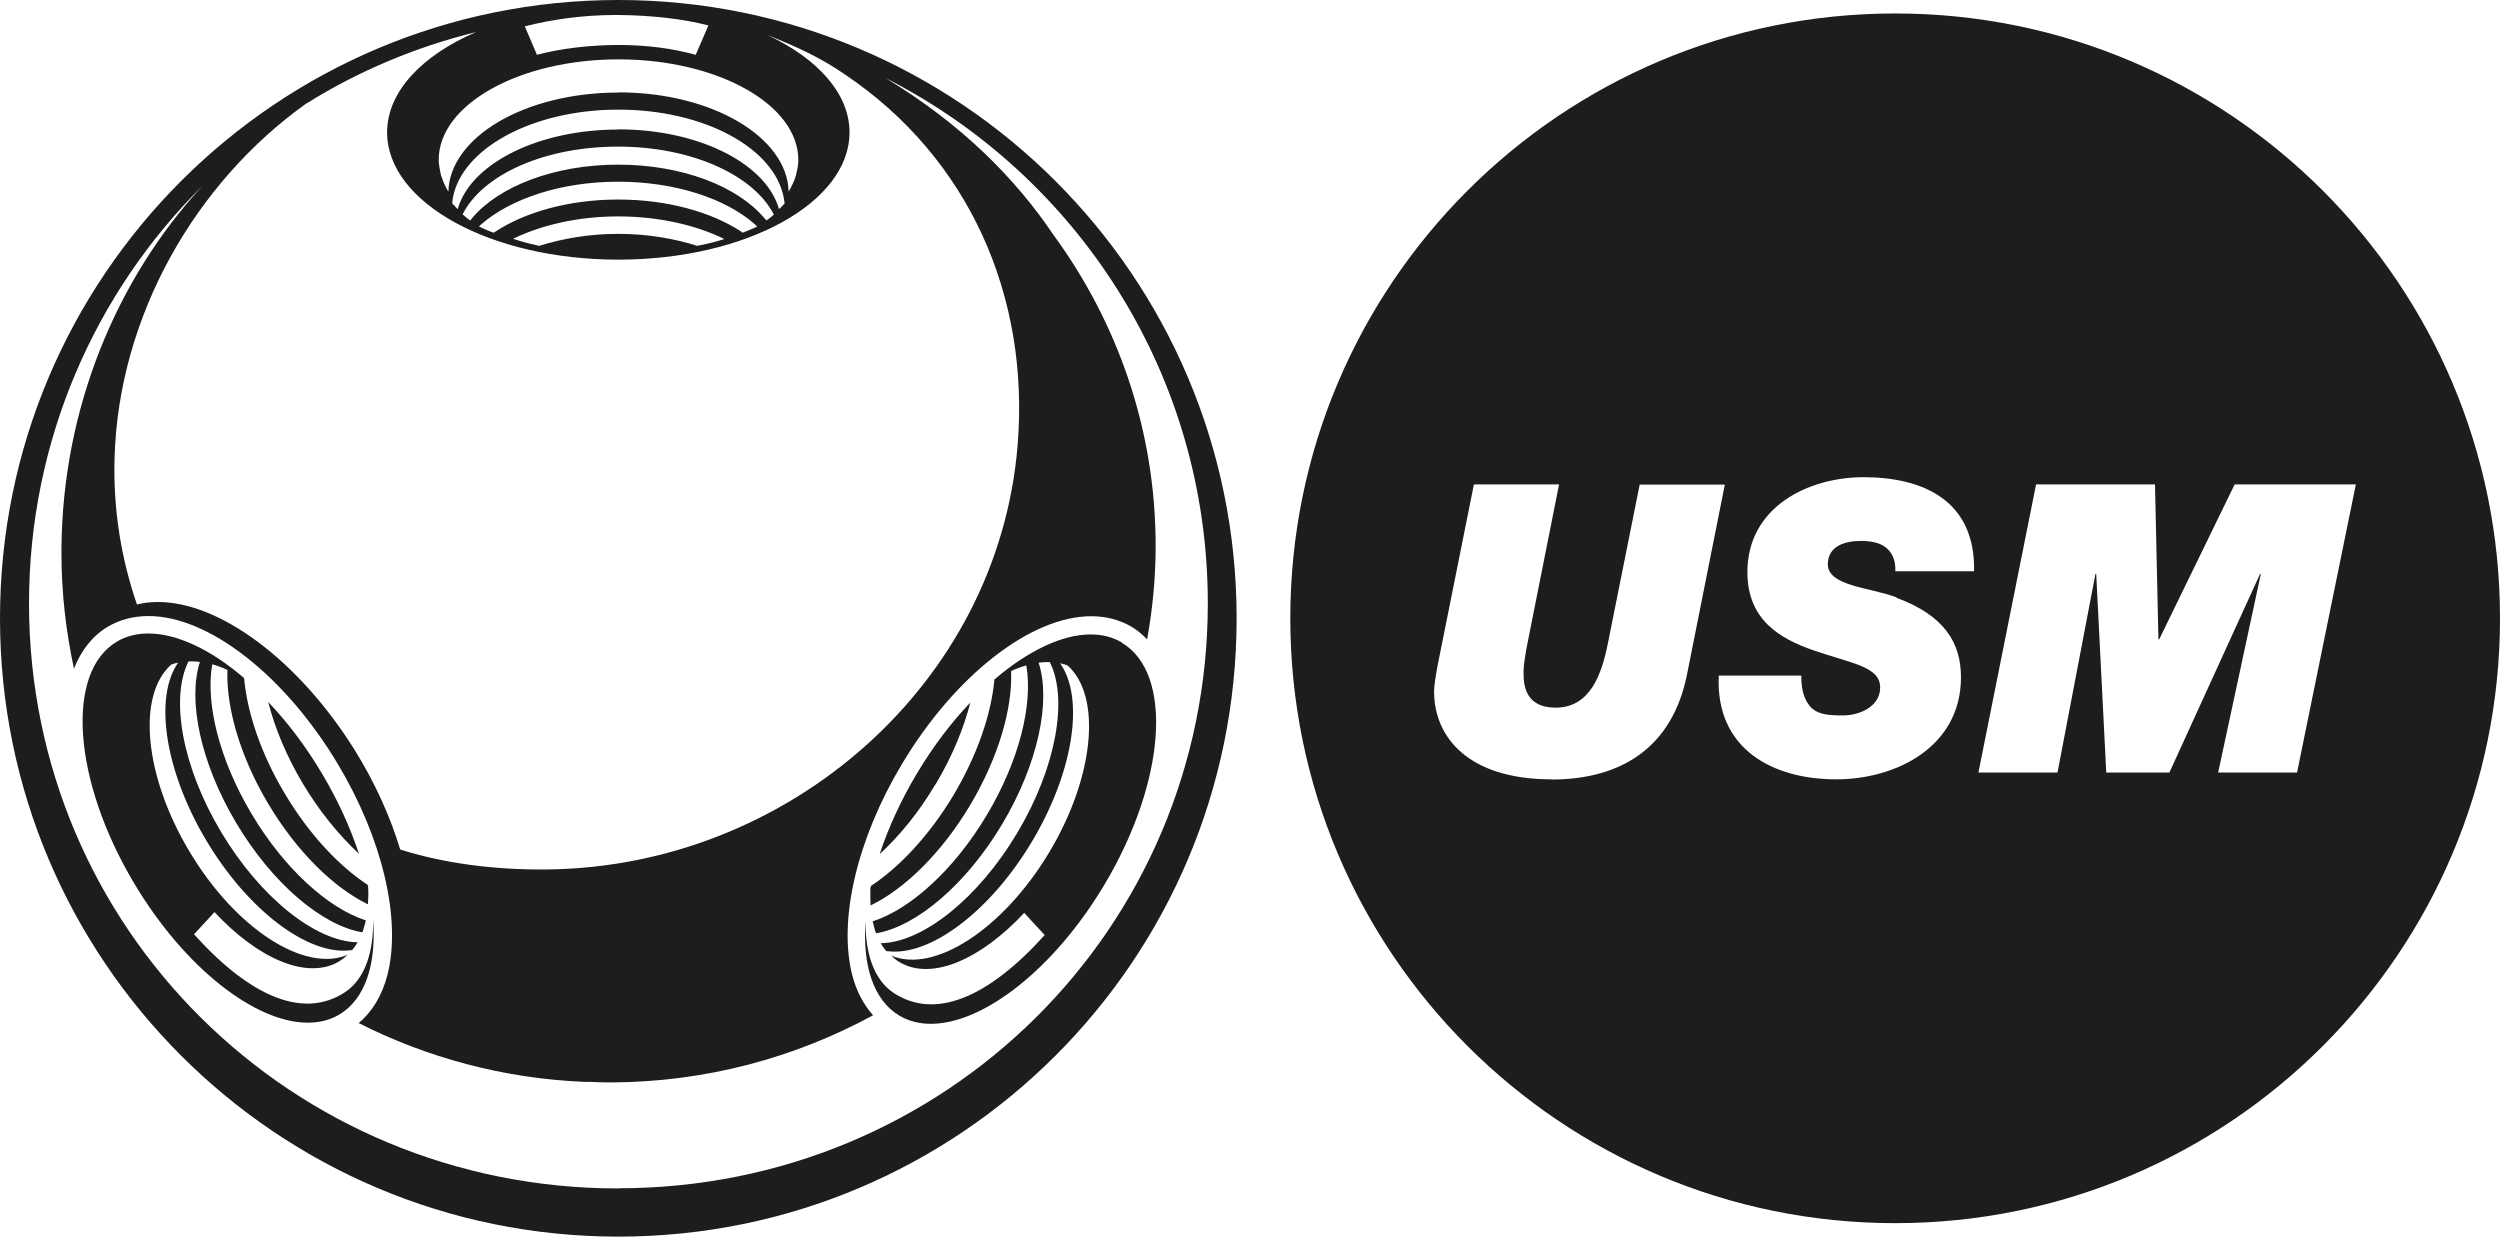<?xml version="1.0" encoding="UTF-8"?>
<svg id="Logo" xmlns="http://www.w3.org/2000/svg" viewBox="0 0 131.81 65.2">
  <defs>
    <style>
      .cls-1 {
        fill: #1d1d1b;
      }
    </style>
  </defs>
  <path class="cls-1" d="M99.92.71c-17.61,0-31.89,14.28-31.89,31.89s14.28,31.89,31.89,31.89,31.89-14.28,31.89-31.89S117.53.71,99.92.71ZM81.8,41.09c-4.37,0-6.19-2.21-6.19-4.64,0-.3.1-.89.16-1.23l1.94-9.68h4.49l-1.65,8.3c-.1.47-.22,1.23-.22,1.47,0,.47-.12,2,1.69,2s2.43-1.74,2.76-3.42l1.67-8.34h4.49l-2,10.04c-.78,3.83-3.47,5.51-7.15,5.51ZM100,31.52c2.53.94,3.39,2.38,3.39,4.19,0,3.66-3.41,5.38-6.58,5.38-3.35,0-6.37-1.6-6.19-5.47h4.35c0,.83.18,1.34.55,1.72.39.34.92.38,1.65.38.88,0,1.96-.47,1.96-1.47,0-1.11-1.49-1.26-3.51-1.96-1.78-.62-3.49-1.6-3.49-4.13,0-3.42,3.19-5,6.13-5,3.1,0,5.9,1.21,5.82,4.96h-4.15c.02-.62-.18-1-.51-1.26-.33-.26-.8-.34-1.31-.34-.76,0-1.74.23-1.74,1.23,0,1.15,2.18,1.21,3.61,1.74ZM121.12,40.73h-4.17l2.25-10.47h-.04l-4.78,10.47h-3.33l-.53-10.47h-.04l-2,10.47h-4.17l3.04-15.19h6.27l.18,8.17h.04l3.98-8.17h6.39l-3.1,15.19Z"/>
  <g>
    <path class="cls-1" d="M18.92,45c-.46-1.39-1.12-2.84-1.97-4.26-.86-1.44-1.81-2.68-2.81-3.73.35,1.37.96,2.85,1.83,4.31.88,1.47,1.9,2.71,2.94,3.68Z"/>
    <path class="cls-1" d="M19.67,48.49c.03,1.62-.38,3.1-1.49,3.83-2.16,1.41-4.94.28-7.95-3.06l1.08-1.17c2.28,2.45,4.88,3.6,6.57,2.6.16-.1.31-.22.45-.35-2.27.97-5.92-1.38-8.35-5.46-2.39-4-2.76-8.24-.95-9.84.12-.05.24-.08.36-.1-1.27,1.81-.72,5.67,1.49,9.38,2.23,3.73,5.4,6.07,7.61,5.78.02,0,.04,0,.07,0,.11-.13.21-.27.3-.42-.02,0-.04,0-.05,0-2.17-.06-5.07-2.33-7.15-5.81-2.07-3.46-2.69-7.07-1.72-9,0,0,.02,0,.03,0,.18,0,.37,0,.57.03-.65,2.01.02,5.31,1.92,8.5,1.91,3.2,4.52,5.38,6.61,5.75.01,0,.03,0,.04,0,.07-.2.13-.41.18-.63,0,0-.02,0-.02,0-1.97-.64-4.27-2.7-6-5.6-1.72-2.88-2.44-5.86-2.08-7.89,0,0,.01,0,.02,0,.26.07.52.17.78.29-.07,1.97.66,4.56,2.16,7.07,1.51,2.53,3.45,4.41,5.23,5.28,0,0,.01,0,.02,0,.02-.28.03-.58.01-.89,0-.02-.01-.04-.01-.06,0-.02-.01-.04-.02-.07-1.52-1-3.09-2.67-4.36-4.8-1.27-2.12-1.99-4.29-2.15-6.1,0,0,0,0,0,0,0,0,0,0,0,0h0s0,0,0,0c0,0,0,0,0,0-1.75-1.5-3.54-2.35-5.05-2.35-.61,0-1.17.14-1.66.43-2.73,1.62-2.32,7.34.93,12.77,2.66,4.45,6.38,7.32,9.14,7.32.61,0,1.17-.14,1.66-.43,1.38-.82,1.96-2.68,1.78-5.02Z"/>
    <path class="cls-1" d="M49.33,41.35c.87-1.46,1.48-2.94,1.83-4.31-1,1.05-1.95,2.29-2.81,3.73-.85,1.42-1.51,2.87-1.97,4.26,1.05-.96,2.07-2.21,2.94-3.68Z"/>
    <path class="cls-1" d="M59.16,33.88c-.49-.29-1.05-.43-1.66-.43-1.5,0-3.29.86-5.04,2.35l-.03.02c-.16,1.8-.89,3.97-2.15,6.09-1.27,2.12-2.84,3.8-4.36,4.8,0,.02-.01.04-.02.07,0,.02-.01.04-.01.06-.01.31,0,.6.01.89,0,0,.01,0,.02,0,1.78-.87,3.72-2.75,5.23-5.28,1.5-2.52,2.24-5.11,2.16-7.07,0,0,.35-.17.8-.3.36,2.03-.36,5.01-2.08,7.89-1.73,2.9-4.03,4.96-6,5.6,0,0-.02,0-.02,0,.05.22.1.43.18.63.01,0,.03,0,.04,0,2.09-.37,4.7-2.55,6.61-5.75,1.9-3.19,2.58-6.49,1.92-8.51.2-.03.4-.04.59-.03h0c.97,1.93.35,5.54-1.72,9.01-2.08,3.48-4.98,5.75-7.15,5.81-.02,0-.04,0-.05,0,.09.15.19.29.3.42.02,0,.04,0,.07,0,2.2.29,5.38-2.05,7.61-5.78,2.22-3.72,2.77-7.6,1.48-9.4.13.03.27.06.39.11,1.81,1.6,1.44,5.84-.95,9.84-2.44,4.08-6.09,6.43-8.35,5.46.14.13.28.25.45.35,1.69,1,4.29-.15,6.57-2.6l1.08,1.17c-3,3.33-5.79,4.47-7.95,3.06-1.11-.73-1.52-2.21-1.49-3.83-.18,2.34.4,4.2,1.78,5.02.49.29,1.06.43,1.66.43,2.76,0,6.48-2.87,9.14-7.32,3.25-5.44,3.66-11.15.93-12.77Z"/>
    <path class="cls-1" d="M32.6,0C14.59,0,0,14.59,0,32.6s14.59,32.6,32.6,32.6,32.6-14.59,32.6-32.6S50.6,0,32.6,0ZM32.38.79h.07s.15,0,.15,0c1.79.02,3.38.2,4.75.55l-.67,1.55c-1.28-.35-2.56-.51-4.02-.52-1.58,0-3.11.19-4.35.52l-.64-1.5c1.48-.38,3.06-.59,4.72-.6ZM32.6,10.52c-2.6,0-4.92.66-6.51,1.71-.03.02-.06.04-.06.04-.26-.08-.78-.33-.78-.33.06-.06.12-.11.12-.11,1.55-1.35,4.2-2.25,7.22-2.25s5.67.89,7.22,2.25c.07.07.11.12.11.12-.23.11-.77.32-.77.32l-.04-.04c-1.59-1.05-3.92-1.71-6.51-1.71ZM38.17,12.61c-.44.14-.91.26-1.41.35-1.24-.39-2.65-.63-4.16-.63s-2.92.24-4.16.63c-.05,0-.1-.02-.14-.03-.45-.09-.86-.21-1.25-.34,1.51-.73,3.43-1.18,5.55-1.18s4.06.45,5.57,1.18ZM32.6,8.68c-3.38,0-6.3,1.15-7.7,2.81-.07.08-.1.14-.1.14-.13-.08-.41-.33-.41-.33l.11-.2c1.15-1.98,4.32-3.37,8.09-3.37s6.96,1.42,8.11,3.4c0,0,.04.07.1.18,0,0-.16.17-.39.31l-.12-.13c-1.4-1.66-4.31-2.81-7.7-2.81ZM32.6,6.83c-4.15,0-7.61,1.72-8.41,4.01l-.06.19s-.29-.31-.29-.31c0-.02.03-.25.03-.25,0,0,0,0,0,0,.45-2.63,4.19-4.69,8.73-4.69s8.22,2.03,8.72,4.63l.05.31c-.12.16-.3.3-.3.3-.02-.08-.05-.16-.07-.22-.82-2.27-4.26-3.98-8.39-3.98ZM32.6,4.88c-4.91,0-8.89,2.34-8.96,5.23h0c-.09-.15-.17-.31-.24-.47-.05-.12-.1-.25-.14-.37-.02-.08-.04-.15-.05-.23-.04-.2-.08-.4-.08-.61,0-2.92,4.25-5.3,9.48-5.3s9.48,2.38,9.48,5.3c0,.21-.03.41-.08.61-.02.08-.03.15-.05.23-.04.13-.09.25-.14.37-.07.16-.15.31-.24.46-.08-2.89-4.06-5.23-8.96-5.23ZM16.17,5.45c2.72-1.7,5.73-2.97,8.93-3.76-2.85,1.23-4.69,3.14-4.69,5.29,0,3.71,5.46,6.71,12.19,6.71s12.19-3,12.19-6.71c0-2.05-1.68-3.89-4.32-5.13,1.52.61,2.78,1.18,4.07,2.07,6.52,4.38,9.77,11.67,9.11,19.59-1.04,12.54-12.06,22.15-24.71,22.33-3,.04-5.66-.36-7.84-1.05-.52-1.73-1.33-3.53-2.42-5.28-2.94-4.69-7.12-7.81-10.41-7.77h0c-.37,0-.71.05-1.05.13-.83-2.42-1.26-5-1.18-7.75.22-7.45,4.25-14.49,10.12-18.67ZM32.6,62.66C15.38,62.66,1.53,48.97,1.53,31.82c0-8.61,3.49-16.4,9.14-22.02-4.56,4.95-7.37,11.75-7.43,19.11,0,.09,0,.18,0,.27,0,2.09.24,4.12.66,6.08.38-.98.99-1.75,1.79-2.22.63-.37,1.35-.56,2.14-.56,3.18,0,7.19,3.14,9.98,7.8,2.36,3.94,3.36,8.2,2.62,11.11-.28,1.09-.8,1.95-1.52,2.55,3.59,1.82,7.62,2.92,11.89,3.1.09,0,.18,0,.28,0,.38.02.76.03,1.14.03,5.01-.02,9.71-1.31,13.81-3.54-.5-.57-.88-1.27-1.1-2.13-.74-2.91.26-7.17,2.62-11.11,2.79-4.67,6.8-7.8,9.98-7.8.79,0,1.51.19,2.14.56.3.18.57.41.81.66.29-1.6.45-3.25.45-4.93,0-6.13-2.01-11.78-5.39-16.4-2.02-3-4.87-5.86-8.86-8.27,10.1,5.13,17,15.6,17,27.7,0,17.15-13.85,30.84-31.07,30.84Z"/>
  </g>
</svg>